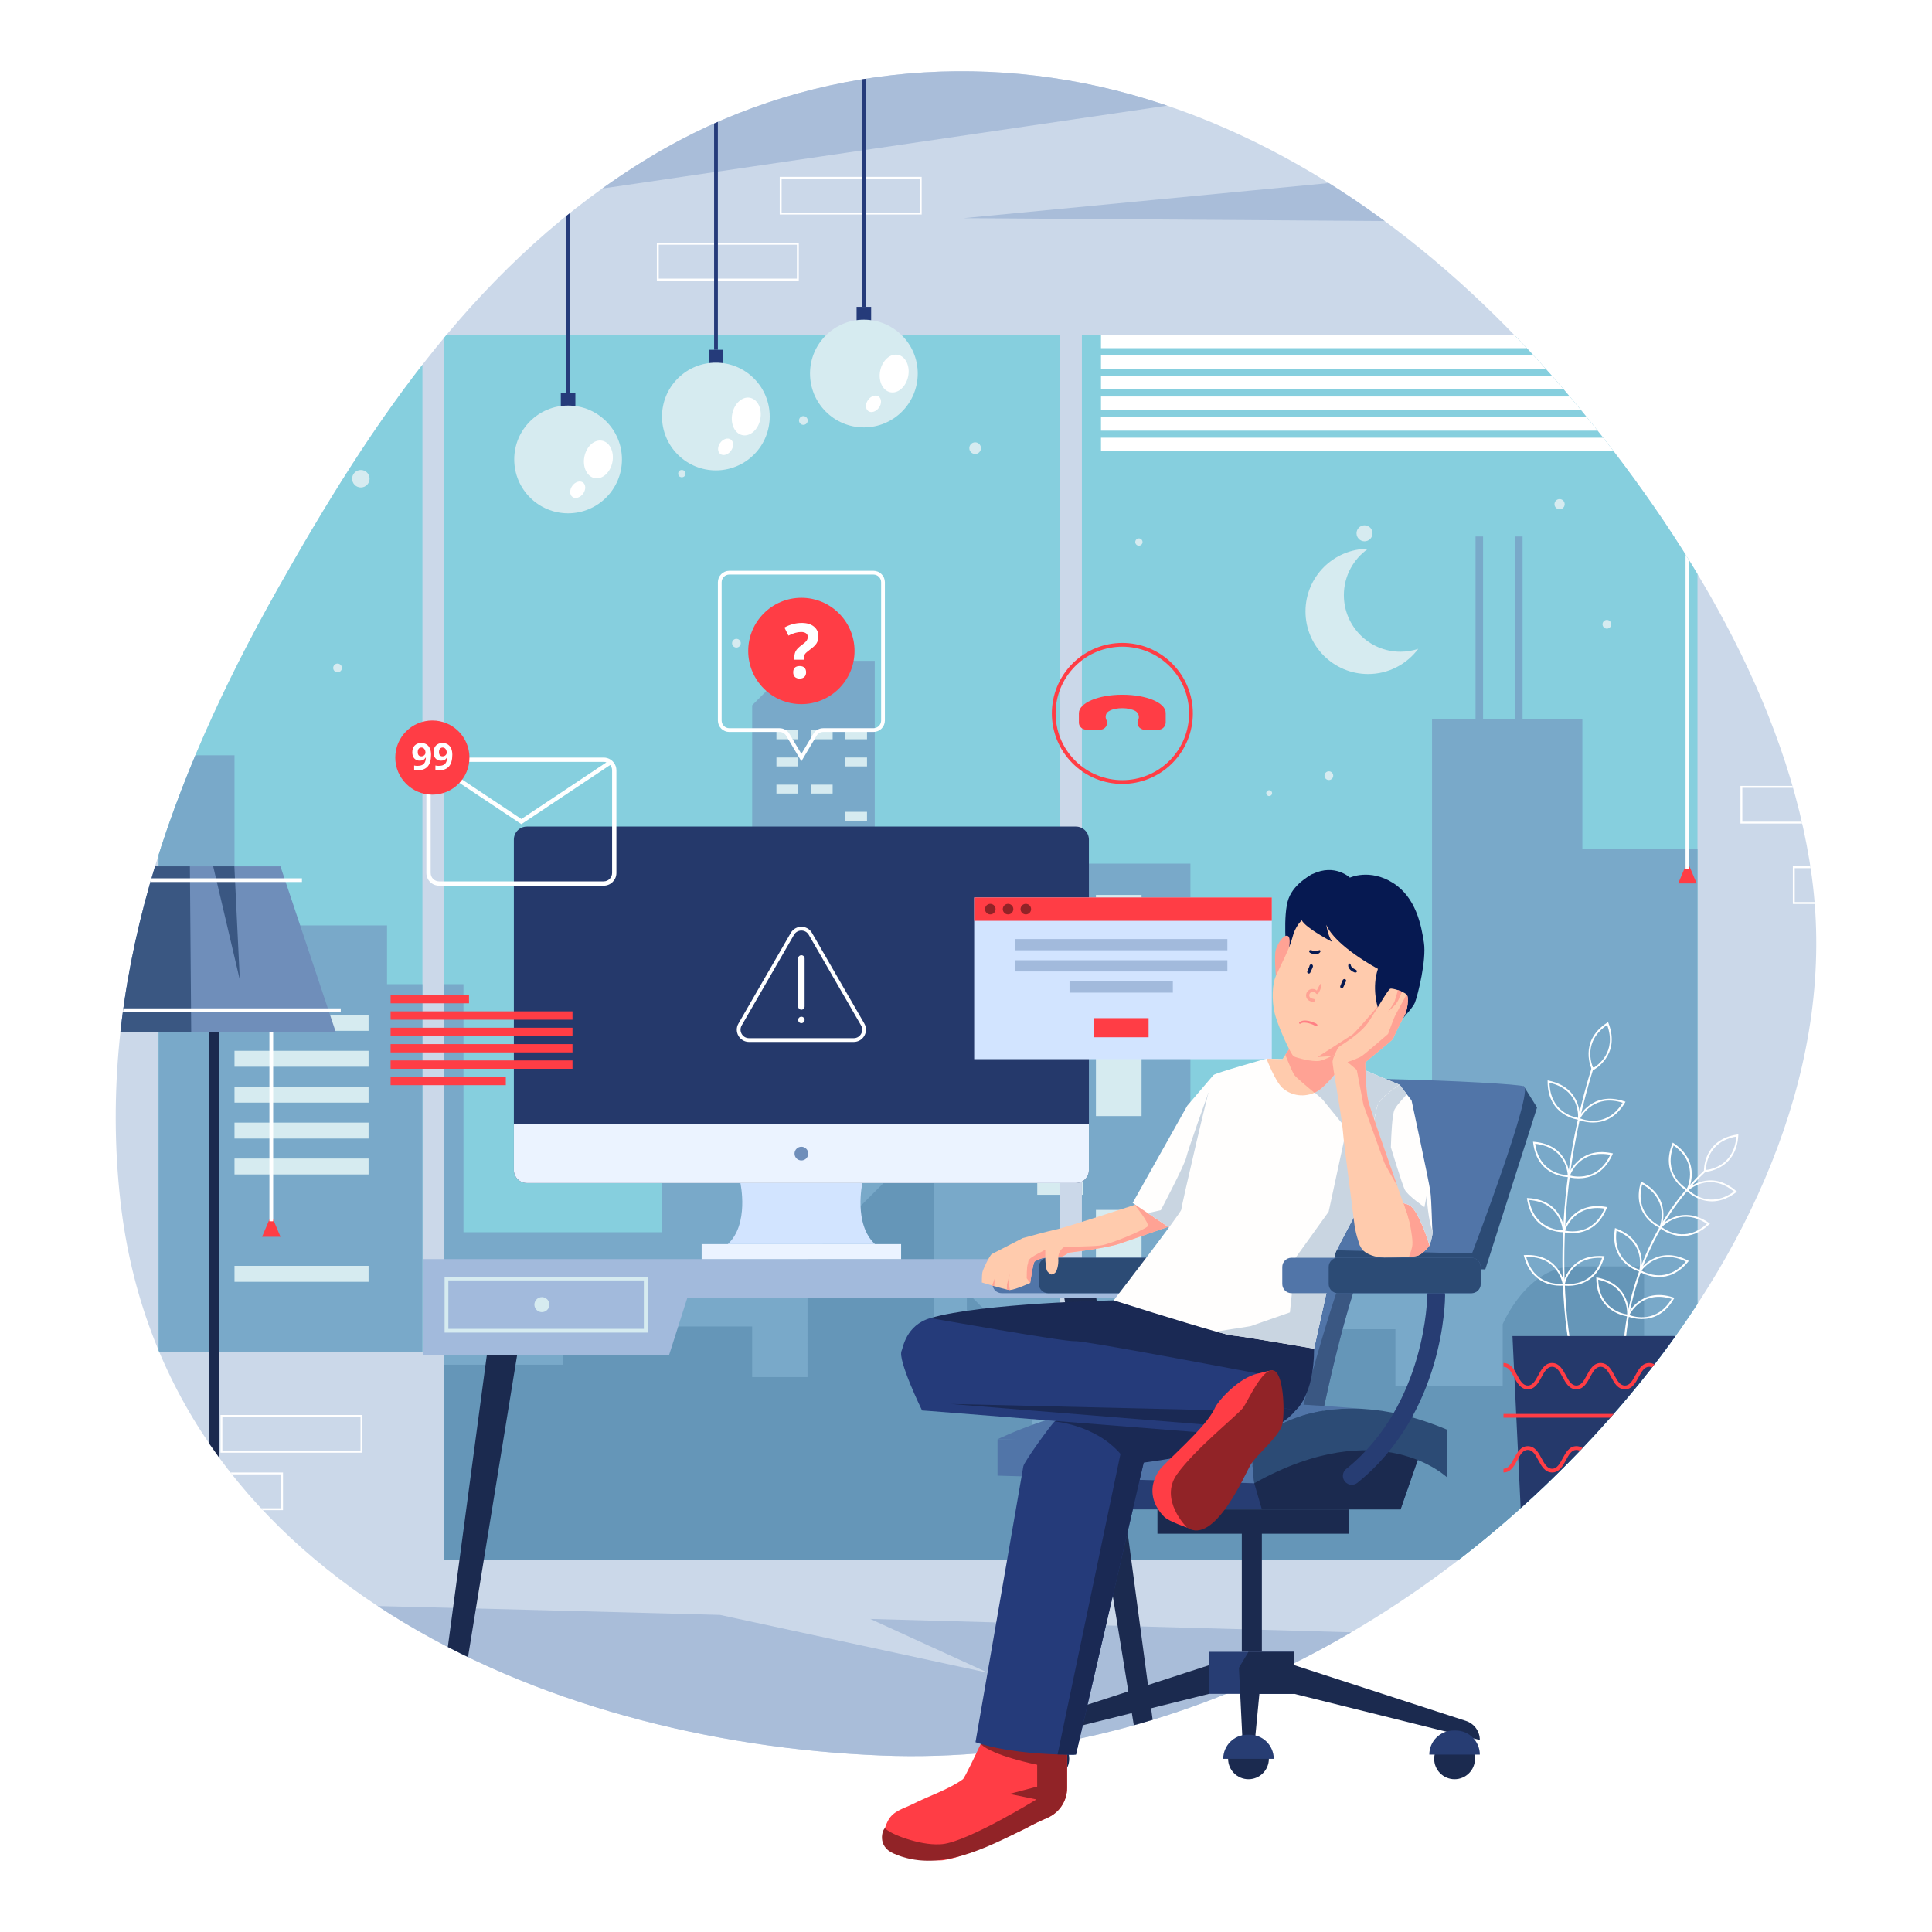 <svg xmlns="http://www.w3.org/2000/svg" xmlns:xlink="http://www.w3.org/1999/xlink" x="0px" y="0px" viewBox="0 0 500 500" style="enable-background:new 0 0 500 500;" xml:space="preserve"><g id="BACKGROUND">	<rect style="fill:#FFFFFF;" width="500" height="500"></rect></g><g id="OBJECTS">	<g>		<defs>			<path id="SVGID_1_" d="M228.133,454.326C140.842,450.911,42.2,408.051,31.179,310.994    c-6.437-56.692,13.154-109.611,40.462-158.168c24.905-44.284,52.401-85.532,96.739-112.277    c38.593-23.279,85.478-28.037,128.402-14.916c43.884,13.414,81.237,43.113,110.296,77.983    c28.781,34.535,55.733,78.045,61.83,123.322c6.442,47.844-15.13,94.827-44.739,131.207    C376.638,416.546,305.289,457.344,228.133,454.326z"></path>		</defs>		<use xlink:href="#SVGID_1_" style="overflow:visible;fill:#CBD8E9;"></use>		<clipPath id="SVGID_00000132047480127002918630000009940719860366485156_">			<use xlink:href="#SVGID_1_" style="overflow:visible;"></use>		</clipPath>		<g style="clip-path:url(#SVGID_00000132047480127002918630000009940719860366485156_);">			<path style="fill:#A9BDD9;" d="M225.231,418.981l30.513,13.948l-69.417-14.995c-69.352-1.862-131.548-3.438-132.872-3.14    l-27.124,45.666l322.293,8.657l26.551-45.96C375.176,423.157,296.822,420.941,225.231,418.981z"></path>			<g>				<polygon style="fill:#A9BDD9;" points="-9.332,73.034 386.045,15.019 -9.332,1.457     "></polygon>				<polygon style="fill:#A9BDD9;" points="249.37,56.458 449.332,37.246 467.412,57.965     "></polygon>			</g>		</g>		<g style="clip-path:url(#SVGID_00000132047480127002918630000009940719860366485156_);">							<rect x="170.236" y="63.094" style="fill:none;stroke:#FFFFFF;stroke-width:0.487;stroke-miterlimit:10;" width="36.246" height="9.263"></rect>							<rect x="202.036" y="46.016" style="fill:none;stroke:#FFFFFF;stroke-width:0.487;stroke-miterlimit:10;" width="36.246" height="9.263"></rect>		</g>		<g style="clip-path:url(#SVGID_00000132047480127002918630000009940719860366485156_);">							<rect x="450.67" y="203.632" style="fill:none;stroke:#FFFFFF;stroke-width:0.487;stroke-miterlimit:10;" width="36.246" height="9.263"></rect>							<rect x="464.232" y="224.438" style="fill:none;stroke:#FFFFFF;stroke-width:0.487;stroke-miterlimit:10;" width="36.246" height="9.263"></rect>		</g>		<g style="clip-path:url(#SVGID_00000132047480127002918630000009940719860366485156_);">							<rect x="57.307" y="366.449" style="fill:none;stroke:#FFFFFF;stroke-width:0.487;stroke-miterlimit:10;" width="36.246" height="9.263"></rect>							<rect x="36.75" y="381.318" style="fill:none;stroke:#FFFFFF;stroke-width:0.487;stroke-miterlimit:10;" width="36.246" height="9.263"></rect>		</g>		<g style="clip-path:url(#SVGID_00000132047480127002918630000009940719860366485156_);">			<rect x="279.993" y="86.596" style="fill:#86CFDE;" width="159.316" height="317.096"></rect>			<rect x="115.001" y="86.596" style="fill:#86CFDE;" width="159.316" height="317.096"></rect>			<rect x="41.05" y="86.596" style="fill:#86CFDE;" width="68.274" height="263.391"></rect>			<g>				<defs>					<path id="SVGID_00000125562902405916550170000013367273251587319943_" d="M279.993,86.596v317.096H439.31V86.596H279.993z       M115.001,403.692h159.316V86.596H115.001V403.692z M41.05,349.987h68.274V86.596H41.05V349.987z"></path>				</defs>				<clipPath id="SVGID_00000057866960319881532030000015291976858467762360_">					<use xlink:href="#SVGID_00000125562902405916550170000013367273251587319943_" style="overflow:visible;"></use>				</clipPath>				<g style="clip-path:url(#SVGID_00000057866960319881532030000015291976858467762360_);">					<polygon style="fill:#79A9C9;" points="409.513,219.671 409.513,186.185 370.61,186.185 370.61,299.758 308.08,299.758       308.08,223.501 259.145,223.501 259.145,279.644 226.383,279.644 226.383,171.023 206.159,171.023 194.659,182.523       194.659,229.07 171.346,229.07 171.346,318.9 119.946,318.9 119.946,254.71 100.166,254.71 100.166,239.491 60.689,239.491       60.689,195.467 19.685,195.448 19.685,411.707 226.383,411.707 451.066,411.707 451.066,219.671      "></polygon>					<g>						<g>							<rect x="381.873" y="138.835" style="fill:#79A9C9;" width="1.946" height="58.768"></rect>						</g>						<g>							<rect x="392.096" y="138.835" style="fill:#79A9C9;" width="1.946" height="58.768"></rect>						</g>					</g>					<g>						<rect x="60.689" y="262.65" style="fill:#D6EBF0;" width="34.696" height="4.129"></rect>						<rect x="60.689" y="271.943" style="fill:#D6EBF0;" width="34.696" height="4.129"></rect>						<rect x="60.689" y="281.237" style="fill:#D6EBF0;" width="34.696" height="4.129"></rect>						<rect x="60.689" y="290.53" style="fill:#D6EBF0;" width="34.696" height="4.129"></rect>						<rect x="60.689" y="299.824" style="fill:#D6EBF0;" width="34.696" height="4.129"></rect>						<rect x="60.689" y="327.603" style="fill:#D6EBF0;" width="34.696" height="4.129"></rect>						<rect x="60.689" y="356.628" style="fill:#D6EBF0;" width="34.696" height="4.129"></rect>					</g>					<g>						<rect x="268.438" y="231.619" style="fill:#D6EBF0;" width="11.808" height="16.472"></rect>						<rect x="283.626" y="231.619" style="fill:#D6EBF0;" width="11.808" height="16.472"></rect>						<rect x="268.438" y="272.368" style="fill:#D6EBF0;" width="11.808" height="16.472"></rect>						<rect x="283.626" y="272.368" style="fill:#D6EBF0;" width="11.808" height="16.472"></rect>						<rect x="268.438" y="292.742" style="fill:#D6EBF0;" width="11.808" height="16.472"></rect>						<rect x="283.626" y="313.117" style="fill:#D6EBF0;" width="11.808" height="16.472"></rect>					</g>					<g>						<rect x="200.942" y="189.005" style="fill:#D6EBF0;" width="5.651" height="2.31"></rect>						<rect x="209.837" y="189.005" style="fill:#D6EBF0;" width="5.651" height="2.31"></rect>						<rect x="218.732" y="189.005" style="fill:#D6EBF0;" width="5.651" height="2.31"></rect>						<rect x="200.942" y="196.037" style="fill:#D6EBF0;" width="5.651" height="2.31"></rect>						<rect x="218.732" y="196.037" style="fill:#D6EBF0;" width="5.651" height="2.31"></rect>						<rect x="200.942" y="203.069" style="fill:#D6EBF0;" width="5.651" height="2.31"></rect>						<rect x="209.837" y="203.069" style="fill:#D6EBF0;" width="5.651" height="2.31"></rect>						<rect x="218.732" y="210.101" style="fill:#D6EBF0;" width="5.651" height="2.31"></rect>						<rect x="200.942" y="224.165" style="fill:#D6EBF0;" width="5.651" height="2.31"></rect>						<rect x="218.732" y="224.165" style="fill:#D6EBF0;" width="5.651" height="2.31"></rect>						<rect x="218.732" y="231.197" style="fill:#D6EBF0;" width="5.651" height="2.31"></rect>						<rect x="200.942" y="238.23" style="fill:#D6EBF0;" width="5.651" height="2.31"></rect>						<rect x="209.837" y="238.23" style="fill:#D6EBF0;" width="5.651" height="2.31"></rect>						<rect x="218.732" y="238.23" style="fill:#D6EBF0;" width="5.651" height="2.31"></rect>						<rect x="200.942" y="245.262" style="fill:#D6EBF0;" width="5.651" height="2.31"></rect>						<rect x="218.732" y="245.262" style="fill:#D6EBF0;" width="5.651" height="2.31"></rect>						<rect x="200.942" y="252.294" style="fill:#D6EBF0;" width="5.651" height="2.31"></rect>						<rect x="209.837" y="252.294" style="fill:#D6EBF0;" width="5.651" height="2.31"></rect>					</g>				</g>				<path style="clip-path:url(#SVGID_00000057866960319881532030000015291976858467762360_);fill:#D6EBF0;" d="M362.441,168.666     c-8.089,0-14.646-6.557-14.646-14.646c0-4.965,2.477-9.345,6.255-11.994c-8.942,0.011-16.187,7.263-16.187,16.207     c0,8.952,7.257,16.208,16.208,16.208c5.317,0,10.022-2.572,12.978-6.527C365.598,168.396,364.052,168.666,362.441,168.666z"></path>				<g style="clip-path:url(#SVGID_00000057866960319881532030000015291976858467762360_);">					<path style="fill:#D6EBF0;" d="M58.255,144.025c0,0.716-0.581,1.297-1.297,1.297c-0.716,0-1.297-0.581-1.297-1.297      c0-0.716,0.581-1.297,1.297-1.297C57.674,142.728,58.255,143.308,58.255,144.025z"></path>					<path style="fill:#D6EBF0;" d="M88.49,172.865c0,0.624-0.506,1.13-1.13,1.13s-1.13-0.506-1.13-1.13      c0-0.624,0.506-1.13,1.13-1.13S88.49,172.241,88.49,172.865z"></path>					<path style="fill:#D6EBF0;" d="M95.648,123.892c0,1.248-1.012,2.26-2.26,2.26c-1.248,0-2.26-1.012-2.26-2.26      s1.012-2.26,2.26-2.26C94.636,121.631,95.648,122.643,95.648,123.892z"></path>					<path style="fill:#D6EBF0;" d="M209.041,108.823c0,0.624-0.506,1.13-1.13,1.13c-0.624,0-1.13-0.506-1.13-1.13      c0-0.624,0.506-1.13,1.13-1.13C208.535,107.693,209.041,108.199,209.041,108.823z"></path>					<path style="fill:#D6EBF0;" d="M253.871,115.98c0,0.832-0.675,1.507-1.507,1.507c-0.832,0-1.507-0.675-1.507-1.507      c0-0.832,0.675-1.507,1.507-1.507C253.197,114.474,253.871,115.148,253.871,115.98z"></path>					<path style="fill:#D6EBF0;" d="M140.478,230.127c0,0.832-0.675,1.507-1.507,1.507c-0.832,0-1.507-0.675-1.507-1.507      s0.675-1.507,1.507-1.507C139.803,228.62,140.478,229.295,140.478,230.127z"></path>					<path style="fill:#D6EBF0;" d="M295.687,140.279c0,0.52-0.422,0.942-0.942,0.942c-0.52,0-0.942-0.422-0.942-0.942      c0-0.52,0.422-0.942,0.942-0.942C295.266,139.337,295.687,139.759,295.687,140.279z"></path>					<path style="fill:#D6EBF0;" d="M355.209,138.019c0,1.144-0.928,2.072-2.072,2.072c-1.144,0-2.072-0.928-2.072-2.072      c0-1.144,0.928-2.072,2.072-2.072C354.282,135.947,355.209,136.874,355.209,138.019z"></path>					<path style="fill:#D6EBF0;" d="M355.586,234.836c0,0.52-0.422,0.942-0.942,0.942c-0.52,0-0.942-0.422-0.942-0.942      c0-0.52,0.422-0.942,0.942-0.942C355.164,233.894,355.586,234.316,355.586,234.836z"></path>					<path style="fill:#D6EBF0;" d="M329.216,205.264c0,0.416-0.337,0.753-0.753,0.753s-0.754-0.337-0.754-0.753      c0-0.416,0.337-0.753,0.754-0.753S329.216,204.847,329.216,205.264z"></path>					<circle style="fill:#D6EBF0;" cx="343.908" cy="200.743" r="1.13"></circle>					<circle style="fill:#D6EBF0;" cx="415.862" cy="161.564" r="1.13"></circle>					<path style="fill:#D6EBF0;" d="M404.937,130.484c0,0.728-0.59,1.318-1.319,1.318c-0.728,0-1.319-0.59-1.319-1.318      c0-0.728,0.59-1.319,1.319-1.319C404.346,129.166,404.937,129.756,404.937,130.484z"></path>					<circle style="fill:#D6EBF0;" cx="176.455" cy="122.573" r="0.942"></circle>					<path style="fill:#D6EBF0;" d="M191.712,166.461c0,0.624-0.506,1.13-1.13,1.13c-0.624,0-1.13-0.506-1.13-1.13      c0-0.624,0.506-1.13,1.13-1.13C191.206,165.331,191.712,165.837,191.712,166.461z"></path>					<path style="fill:#D6EBF0;" d="M146.38,286.761c0,0.693-0.562,1.256-1.256,1.256c-0.693,0-1.256-0.562-1.256-1.256      c0-0.694,0.562-1.256,1.256-1.256C145.818,285.505,146.38,286.068,146.38,286.761z"></path>				</g>				<path style="clip-path:url(#SVGID_00000057866960319881532030000015291976858467762360_);fill:#6596B8;" d="M115.001,353.193     h30.734v-9.896h48.924v13.096h14.324V325.84l21.001-21.001h11.656v39.157h8.574v-9.615l16.879,16.878v25.202h39.579v-23.889     h28.012v-8.577h26.452v14.697h27.764v-16.01c0,0,6.243-14.934,18.487-14.934c12.243,0,18.107,0,18.107,0v17.978h13.47v57.966     H115.001V353.193z"></path>			</g>		</g>		<g style="clip-path:url(#SVGID_00000132047480127002918630000009940719860366485156_);">			<g>				<rect x="284.932" y="86.596" style="fill:#FFFFFF;" width="151.775" height="3.516"></rect>				<rect x="284.932" y="91.933" style="fill:#FFFFFF;" width="151.775" height="3.516"></rect>				<rect x="284.932" y="97.27" style="fill:#FFFFFF;" width="151.775" height="3.516"></rect>				<rect x="284.932" y="102.607" style="fill:#FFFFFF;" width="151.775" height="3.516"></rect>				<rect x="284.932" y="107.944" style="fill:#FFFFFF;" width="151.775" height="3.516"></rect>				<rect x="284.932" y="113.281" style="fill:#FFFFFF;" width="151.775" height="3.516"></rect>			</g>			<g>				<polygon style="fill:#FF3D45;" points="436.707,222.969 434.321,228.62 436.707,228.62 439.093,228.62     "></polygon>				<rect x="436.22" y="86.596" style="fill:#FFFFFF;" width="0.973" height="138.349"></rect>			</g>		</g>		<g style="clip-path:url(#SVGID_00000132047480127002918630000009940719860366485156_);">			<polygon style="fill:#FF3D45;" points="70.211,314.433 67.825,320.084 70.211,320.084 72.597,320.084    "></polygon>			<polygon style="fill:#6F8EBA;" points="72.582,224.218 55.456,224.218 38.33,224.218 24.015,267.091 55.456,267.091     86.897,267.091    "></polygon>			<path style="fill:#3A5782;" d="M38.33,224.218l-14.315,42.874h25.47l-0.338-42.874H38.33z M60.656,224.218h-5.483l6.89,29.342    L60.656,224.218z"></path>			<rect x="69.724" y="267.091" style="fill:#FFFFFF;" width="0.973" height="48.974"></rect>			<g>				<rect x="23.01" y="260.954" style="fill:#FFFFFF;" width="65.173" height="0.973"></rect>			</g>			<g>				<rect x="32.93" y="227.3" style="fill:#FFFFFF;" width="45.214" height="0.973"></rect>			</g>			<path style="fill:#6A44A3;" d="M36.949,409.619v2.59c0,0.754,8.286,1.365,18.507,1.365c10.221,0,18.507-0.611,18.507-1.365v-2.59    H36.949z"></path>			<path style="fill:#9661CB;" d="M73.963,409.619c0,0.435-8.286,0.787-18.507,0.787c-10.221,0-18.507-0.352-18.507-0.787    s8.286-0.787,18.507-0.787C65.677,408.832,73.963,409.184,73.963,409.619z"></path>			<path style="fill:#6A44A3;" d="M54.137,409.799l-10.319,0.431c3.18,0.109,7.226,0.175,11.638,0.175    c0.126,0,0.249-0.001,0.374-0.001l0.944-0.606H54.137z"></path>			<rect x="54.137" y="267.091" style="fill:#1B2A4F;" width="2.637" height="142.707"></rect>		</g>		<g style="clip-path:url(#SVGID_00000132047480127002918630000009940719860366485156_);">			<g>				<rect x="146.535" y="13.281" style="fill:#253B7A;" width="0.973" height="88.353"></rect>				<rect x="145.138" y="101.634" style="fill:#253B7A;" width="3.767" height="3.767"></rect>				<circle style="fill:#D6EBF0;" cx="147.022" cy="118.9" r="13.939"></circle>				<path style="fill:#FFFFFF;" d="M158.481,119.633c-0.541,2.672-2.6,4.51-4.599,4.105c-1.999-0.405-3.18-2.899-2.638-5.572     c0.542-2.672,2.601-4.51,4.599-4.105C157.841,114.467,159.022,116.961,158.481,119.633z"></path>				<path style="fill:#FFFFFF;" d="M150.914,127.75c-0.746,1.036-1.979,1.424-2.754,0.867c-0.775-0.558-0.799-1.85-0.053-2.886     c0.746-1.036,1.979-1.424,2.754-0.867C151.636,125.422,151.66,126.714,150.914,127.75z"></path>			</g>			<g>				<rect x="184.809" y="13.281" style="fill:#253B7A;" width="0.973" height="77.24"></rect>				<rect x="183.413" y="90.52" style="fill:#253B7A;" width="3.767" height="3.767"></rect>									<ellipse transform="matrix(0.707 -0.707 0.707 0.707 -21.945 162.594)" style="fill:#D6EBF0;" cx="185.296" cy="107.787" rx="13.939" ry="13.939"></ellipse>				<path style="fill:#FFFFFF;" d="M196.755,108.52c-0.541,2.672-2.6,4.51-4.599,4.105c-1.998-0.405-3.18-2.899-2.638-5.572     c0.541-2.672,2.6-4.51,4.599-4.105C196.116,103.353,197.297,105.848,196.755,108.52z"></path>				<path style="fill:#FFFFFF;" d="M189.188,116.637c-0.746,1.036-1.979,1.424-2.754,0.867c-0.775-0.558-0.799-1.85-0.053-2.886     c0.746-1.036,1.979-1.424,2.754-0.867S189.934,115.601,189.188,116.637z"></path>			</g>			<g>				<rect x="223.084" y="13.281" style="fill:#253B7A;" width="0.973" height="66.127"></rect>				<rect x="221.687" y="79.407" style="fill:#253B7A;" width="3.767" height="3.767"></rect>				<circle style="fill:#D6EBF0;" cx="223.57" cy="96.673" r="13.939"></circle>				<path style="fill:#FFFFFF;" d="M235.029,97.407c-0.541,2.672-2.6,4.51-4.599,4.105c-1.998-0.405-3.18-2.9-2.638-5.572     c0.542-2.672,2.601-4.51,4.599-4.105C234.39,92.24,235.571,94.734,235.029,97.407z"></path>				<path style="fill:#FFFFFF;" d="M227.463,105.524c-0.746,1.036-1.978,1.424-2.753,0.866c-0.775-0.558-0.799-1.85-0.053-2.886     c0.746-1.036,1.979-1.424,2.753-0.866C228.185,103.195,228.208,104.487,227.463,105.524z"></path>			</g>		</g>		<g style="clip-path:url(#SVGID_00000132047480127002918630000009940719860366485156_);">			<polygon style="fill:#1B2A4F;" points="283.331,333.039 299.665,455.292 294.863,455.292 274.977,333.039    "></polygon>			<polygon style="fill:#1B2A4F;" points="128.35,333.039 112.016,455.292 116.818,455.292 136.704,333.039    "></polygon>			<polygon style="fill:#A2BADC;" points="306.193,325.854 109.457,325.854 109.457,335.913 109.457,350.714 173.148,350.714     177.867,335.913 306.193,335.913    "></polygon>			<g>									<rect x="115.548" y="330.884" style="fill:none;stroke:#D6EBF0;stroke-width:0.973;stroke-miterlimit:10;" width="51.565" height="13.508"></rect>				<path style="fill:#D6EBF0;" d="M142.181,337.638c0,1.072-0.869,1.94-1.94,1.94c-1.071,0-1.94-0.868-1.94-1.94     c0-1.071,0.869-1.94,1.94-1.94C141.312,335.698,142.181,336.566,142.181,337.638z"></path>			</g>		</g>		<g style="clip-path:url(#SVGID_00000132047480127002918630000009940719860366485156_);">			<rect x="181.587" y="321.974" style="fill:#EBF3FF;" width="51.62" height="3.88"></rect>			<path style="fill:#D2E4FF;" d="M223.182,306.167h-15.784h-15.784c0,0,2.345,10.634-3.26,15.807h19.044h19.044    C220.837,316.801,223.182,306.167,223.182,306.167z"></path>			<path style="fill:#25396B;" d="M281.808,217.286v85.498c0,1.871-1.515,3.386-3.374,3.386H136.361    c-1.86,0-3.374-1.515-3.374-3.386v-85.498c0-1.86,1.515-3.374,3.374-3.374h142.073    C280.293,213.911,281.808,215.426,281.808,217.286z"></path>			<path style="fill:#EBF3FF;" d="M281.808,290.934v11.85c0,1.871-1.515,3.386-3.374,3.386H136.361c-1.86,0-3.374-1.515-3.374-3.386    v-11.85H281.808z"></path>			<path style="fill:#6F8EBA;" d="M209.172,298.552c0,0.98-0.794,1.774-1.774,1.774c-0.98,0-1.774-0.794-1.774-1.774    c0-0.98,0.794-1.775,1.774-1.775C208.377,296.777,209.172,297.572,209.172,298.552z"></path>		</g>		<g style="clip-path:url(#SVGID_00000132047480127002918630000009940719860366485156_);">			<g>				<rect x="252.117" y="232.266" style="fill:#D2E4FF;" width="77.024" height="41.838"></rect>				<rect x="252.117" y="232.266" style="fill:#FF3D45;" width="77.024" height="6.036"></rect>				<rect x="262.679" y="243.022" style="fill:#A2BADC;" width="54.966" height="2.918"></rect>				<rect x="262.679" y="248.5" style="fill:#A2BADC;" width="54.966" height="2.918"></rect>				<rect x="276.791" y="253.978" style="fill:#A2BADC;" width="26.742" height="2.918"></rect>				<rect x="283.071" y="263.489" style="fill:#FF3D45;" width="14.181" height="4.954"></rect>				<path style="fill:#912327;" d="M257.65,235.283c0,0.754-0.611,1.365-1.365,1.365c-0.754,0-1.365-0.611-1.365-1.365     c0-0.754,0.611-1.365,1.365-1.365C257.039,233.918,257.65,234.53,257.65,235.283z"></path>				<path style="fill:#912327;" d="M262.248,235.283c0,0.754-0.611,1.365-1.365,1.365c-0.754,0-1.365-0.611-1.365-1.365     c0-0.754,0.611-1.365,1.365-1.365C261.637,233.918,262.248,234.53,262.248,235.283z"></path>				<path style="fill:#912327;" d="M266.846,235.283c0,0.754-0.611,1.365-1.365,1.365c-0.754,0-1.365-0.611-1.365-1.365     c0-0.754,0.611-1.365,1.365-1.365C266.235,233.918,266.846,234.53,266.846,235.283z"></path>			</g>			<g>				<path style="fill:none;stroke:#FFFFFF;stroke-width:0.973;stroke-miterlimit:10;" d="M205.072,241.683l-13.542,23.456     c-1.034,1.79,0.258,4.028,2.326,4.028h27.085c2.067,0,3.359-2.238,2.326-4.028l-13.542-23.456     C208.689,239.892,206.105,239.892,205.072,241.683z"></path>				<g>					<path style="fill:#FFFFFF;" d="M207.397,261.305c-0.461,0-0.835-0.374-0.835-0.835v-12.43c0-0.461,0.374-0.835,0.835-0.835      c0.461,0,0.835,0.374,0.835,0.835v12.43C208.233,260.931,207.859,261.305,207.397,261.305z"></path>					<path style="fill:#FFFFFF;" d="M207.397,264.79c-0.461,0-0.835-0.374-0.835-0.835c0-0.461,0.374-0.835,0.835-0.835      c0.461,0,0.835,0.374,0.835,0.835C208.233,264.416,207.859,264.79,207.397,264.79z"></path>				</g>			</g>			<g>				<g>					<rect x="101.087" y="261.735" style="fill:#FF3D45;" width="47.074" height="2.155"></rect>					<rect x="101.087" y="257.498" style="fill:#FF3D45;" width="20.293" height="2.155"></rect>					<rect x="101.087" y="265.971" style="fill:#FF3D45;" width="47.074" height="2.155"></rect>					<rect x="101.087" y="270.207" style="fill:#FF3D45;" width="47.074" height="2.155"></rect>					<rect x="101.087" y="274.444" style="fill:#FF3D45;" width="47.074" height="2.155"></rect>					<rect x="101.087" y="278.68" style="fill:#FF3D45;" width="29.818" height="2.156"></rect>				</g>			</g>			<g>				<path style="fill:#FFFFFF;" d="M158.846,197.351c-0.234-0.301-0.512-0.568-0.835-0.768c-0.512-0.334-1.125-0.523-1.771-0.523     h-42.609c-0.657,0-1.27,0.189-1.782,0.523c-0.323,0.212-0.613,0.479-0.835,0.78c-0.423,0.546-0.668,1.236-0.668,1.982v26.584     c0,1.815,1.47,3.285,3.285,3.285h42.609c1.804,0,3.285-1.47,3.285-3.285v-26.584     C159.525,198.587,159.269,197.908,158.846,197.351z M113.631,197.173h42.609c0.245,0,0.479,0.045,0.702,0.122l-22.006,14.667     l-22.018-14.667C113.141,197.217,113.374,197.173,113.631,197.173z M158.412,225.928c0,1.192-0.98,2.172-2.172,2.172h-42.609     c-1.203,0-2.172-0.98-2.172-2.172v-26.584c0-0.523,0.189-1.002,0.49-1.37l22.987,15.324l22.986-15.324     c0.301,0.368,0.49,0.846,0.49,1.37V225.928z"></path>				<g>					<path style="fill:#FF3D45;" d="M121.491,196.059c0,5.3-4.297,9.597-9.597,9.597s-9.597-4.297-9.597-9.597      c0-5.3,4.297-9.597,9.597-9.597S121.491,190.759,121.491,196.059z"></path>					<g>						<path style="fill:#FFFFFF;" d="M111.56,195.305c0,1.355-0.286,2.367-0.856,3.034c-0.571,0.668-1.435,1.002-2.592,1.002       c-0.408,0-0.717-0.022-0.927-0.066v-1.167c0.264,0.066,0.539,0.099,0.828,0.099c0.486,0,0.886-0.071,1.2-0.214       c0.314-0.142,0.554-0.367,0.719-0.673c0.166-0.306,0.262-0.727,0.287-1.263h-0.056c-0.182,0.295-0.392,0.502-0.631,0.621       c-0.239,0.119-0.536,0.179-0.894,0.179c-0.599,0-1.071-0.192-1.416-0.576c-0.345-0.384-0.518-0.918-0.518-1.602       c0-0.737,0.21-1.319,0.628-1.747c0.419-0.428,0.988-0.642,1.71-0.642c0.508,0,0.953,0.119,1.334,0.357       c0.381,0.239,0.673,0.584,0.877,1.037C111.458,194.137,111.56,194.678,111.56,195.305z M109.071,193.456       c-0.301,0-0.536,0.103-0.706,0.31c-0.169,0.207-0.254,0.505-0.254,0.894c0,0.333,0.077,0.596,0.23,0.79       c0.154,0.194,0.387,0.292,0.701,0.292c0.295,0,0.547-0.096,0.757-0.289c0.21-0.193,0.316-0.415,0.316-0.666       c0-0.373-0.098-0.688-0.294-0.946C109.625,193.585,109.375,193.456,109.071,193.456z"></path>						<path style="fill:#FFFFFF;" d="M117.059,195.305c0,1.355-0.286,2.367-0.856,3.034c-0.571,0.668-1.435,1.002-2.592,1.002       c-0.408,0-0.717-0.022-0.927-0.066v-1.167c0.264,0.066,0.539,0.099,0.828,0.099c0.486,0,0.886-0.071,1.2-0.214       c0.314-0.142,0.554-0.367,0.719-0.673c0.166-0.306,0.262-0.727,0.287-1.263h-0.056c-0.182,0.295-0.392,0.502-0.631,0.621       c-0.238,0.119-0.536,0.179-0.894,0.179c-0.599,0-1.071-0.192-1.416-0.576c-0.345-0.384-0.518-0.918-0.518-1.602       c0-0.737,0.21-1.319,0.628-1.747c0.419-0.428,0.988-0.642,1.71-0.642c0.508,0,0.953,0.119,1.334,0.357       c0.381,0.239,0.673,0.584,0.877,1.037C116.957,194.137,117.059,194.678,117.059,195.305z M114.571,193.456       c-0.301,0-0.536,0.103-0.706,0.31c-0.169,0.207-0.254,0.505-0.254,0.894c0,0.333,0.077,0.596,0.23,0.79       c0.154,0.194,0.387,0.292,0.701,0.292c0.295,0,0.547-0.096,0.757-0.289c0.21-0.193,0.316-0.415,0.316-0.666       c0-0.373-0.098-0.688-0.294-0.946C115.125,193.585,114.875,193.456,114.571,193.456z"></path>					</g>				</g>			</g>			<g>				<path style="fill:none;stroke:#FFFFFF;stroke-width:0.973;stroke-miterlimit:10;" d="M226.043,148.207h-37.291     c-1.369,0-2.479,1.11-2.479,2.479v35.781c0,1.369,1.11,2.479,2.479,2.479h13.002c0.874,0,1.683,0.46,2.13,1.211l3.513,5.902     l3.513-5.902c0.447-0.751,1.256-1.211,2.13-1.211h13.002c1.369,0,2.479-1.11,2.479-2.479v-35.781     C228.522,149.316,227.412,148.207,226.043,148.207z"></path>				<path style="fill:#FF3D45;" d="M221.157,168.468c0,7.599-6.16,13.76-13.759,13.76c-7.599,0-13.759-6.16-13.759-13.76     c0-7.599,6.16-13.759,13.759-13.759C214.997,154.709,221.157,160.87,221.157,168.468z"></path>				<g>					<path style="fill:#FFFFFF;" d="M205.585,170.731v-0.706c0-0.61,0.13-1.141,0.391-1.593c0.261-0.451,0.738-0.931,1.431-1.44      c0.668-0.477,1.108-0.865,1.321-1.164c0.213-0.298,0.319-0.633,0.319-1.001c0-0.413-0.153-0.728-0.458-0.944      c-0.305-0.216-0.731-0.325-1.278-0.325c-0.954,0-2.041,0.312-3.262,0.935l-1.04-2.089c1.418-0.795,2.922-1.192,4.512-1.192      c1.31,0,2.351,0.315,3.124,0.944c0.773,0.63,1.158,1.469,1.158,2.518c0,0.7-0.159,1.304-0.477,1.812      c-0.318,0.509-0.922,1.081-1.812,1.717c-0.611,0.452-0.997,0.795-1.159,1.03c-0.162,0.236-0.243,0.544-0.243,0.925v0.573      H205.585z M205.28,173.993c0-0.534,0.143-0.938,0.429-1.212c0.286-0.273,0.703-0.41,1.25-0.41c0.527,0,0.936,0.14,1.225,0.42      c0.289,0.28,0.434,0.68,0.434,1.202c0,0.502-0.146,0.898-0.439,1.188c-0.293,0.289-0.7,0.434-1.221,0.434      c-0.535,0-0.948-0.142-1.24-0.424C205.426,174.907,205.28,174.508,205.28,173.993z"></path>				</g>			</g>			<g>				<g>					<path style="fill:none;stroke:#FF3D45;stroke-width:0.973;stroke-miterlimit:10;" d="M277.905,172.074      c6.935-6.935,18.179-6.935,25.114,0c6.935,6.935,6.935,18.179,0,25.114c-6.935,6.935-18.179,6.935-25.114,0      C270.97,190.253,270.97,179.009,277.905,172.074z"></path>					<path style="fill:#FF3D45;" d="M286.992,184.048c1.728-1.064,5.251-0.997,6.913,0c0.731,0.465,1.063,1.462,0.664,2.26l0,0      c-0.598,1.13,0.266,2.526,1.595,2.526l3.722,0c0.931,0,1.728-0.798,1.795-1.795l0-2.526c0-2.659-4.985-4.719-11.233-4.719      c-6.248,0-11.166,2.127-11.233,4.719l0,2.526c0,0.931,0.797,1.728,1.795,1.795l3.722,0c1.329,0,2.194-1.396,1.595-2.526l0,0      C285.928,185.51,286.194,184.447,286.992,184.048z"></path>				</g>			</g>		</g>		<g style="clip-path:url(#SVGID_00000132047480127002918630000009940719860366485156_);">			<g>				<g>					<g>						<path style="fill:#FFFFFF;" d="M405.906,347.128c-0.063-0.316-6.104-32.184,6.077-71.01l0.464,0.146       c-12.141,38.702-6.125,70.454-6.064,70.771L405.906,347.128z"></path>					</g>					<g>						<path style="fill:#FFFFFF;" d="M412.109,277.067l-0.111-0.216c-0.037-0.072-3.611-7.282,3.918-12.174l0.251-0.163l0.108,0.279       c3.241,8.373-3.877,12.126-3.95,12.163L412.109,277.067z M415.927,265.253c-6.194,4.21-4.14,9.921-3.603,11.148       C413.479,275.72,418.486,272.292,415.927,265.253z"></path>					</g>					<g>						<path style="fill:#FFFFFF;" d="M412.274,290.513c-2.139,0-3.715-0.703-3.749-0.719l-0.221-0.102l0.102-0.22       c0.034-0.074,3.49-7.342,11.992-4.445l0.283,0.096l-0.153,0.259C418.057,289.547,414.779,290.513,412.274,290.513z        M408.961,289.45c1.249,0.488,7.039,2.305,10.99-4.058C412.816,283.125,409.594,288.268,408.961,289.45z"></path>					</g>					<g>						<path style="fill:#FFFFFF;" d="M408.843,289.84l-0.241-0.025c-0.081-0.008-8.074-0.934-8.081-9.913v-0.299l0.293,0.061       c8.788,1.839,8.063,9.854,8.056,9.934L408.843,289.84z M401.011,280.205c0.161,7.488,6.068,8.875,7.39,9.091       C408.459,287.958,408.308,281.891,401.011,280.205z"></path>					</g>					<g>						<path style="fill:#FFFFFF;" d="M408.508,304.954c-1.502,0-2.554-0.324-2.582-0.333l-0.232-0.074l0.074-0.232       c0.025-0.078,2.579-7.704,11.365-5.867l0.293,0.062l-0.121,0.275C415.02,303.991,411.097,304.954,408.508,304.954z        M406.317,304.226c1.296,0.334,7.266,1.434,10.417-5.36C409.386,297.484,406.801,302.978,406.317,304.226z"></path>					</g>					<g>						<path style="fill:#FFFFFF;" d="M405.99,304.633c-0.381,0-8.135-0.123-9.208-8.859l-0.037-0.297l0.299,0.026       c8.946,0.759,9.197,8.802,9.199,8.883l0.005,0.243l-0.243,0.005C406.002,304.633,405.998,304.633,405.99,304.633z        M397.304,296.015c1.067,7.413,7.099,8.073,8.438,8.127C405.637,302.807,404.753,296.804,397.304,296.015z"></path>					</g>					<g>						<path style="fill:#FFFFFF;" d="M406.885,319.138c-1.316,0-2.22-0.246-2.247-0.254l-0.234-0.067l0.067-0.234       c0.022-0.079,2.329-7.795,11.164-6.236l0.296,0.051l-0.111,0.278C413.611,318.195,409.461,319.138,406.885,319.138z        M405.021,318.477c1.31,0.29,7.307,1.189,10.232-5.7C407.95,311.654,405.474,317.237,405.021,318.477z"></path>					</g>					<g>						<path style="fill:#FFFFFF;" d="M404.582,318.896c-1.066,0-8.086-0.319-9.374-8.553l-0.047-0.296l0.299,0.015       c8.967,0.465,9.482,8.495,9.487,8.576l0.012,0.242l-0.243,0.013C404.712,318.894,404.665,318.896,404.582,318.896z        M395.74,310.566c1.298,7.28,7.379,7.813,8.7,7.842C404.29,317.071,403.203,311.108,395.74,310.566z"></path>					</g>					<g>						<path style="fill:#FFFFFF;" d="M405.865,332.762c-0.73,0-1.193-0.077-1.212-0.081l-0.24-0.043l0.043-0.24       c0.014-0.08,1.543-7.988,10.489-7.316l0.298,0.022l-0.083,0.288C413.262,331.966,408.202,332.762,405.865,332.762z        M404.988,332.238c1.329,0.157,7.39,0.463,9.618-6.69C407.129,325.146,405.304,330.935,404.988,332.238z"></path>					</g>					<g>						<path style="fill:#FFFFFF;" d="M403.787,332.734c-2.194,0-7.574-0.728-9.367-7.616l-0.075-0.29l0.299-0.014       c8.96-0.444,10.279,7.511,10.292,7.592l0.037,0.24l-0.24,0.037C404.716,332.685,404.36,332.734,403.787,332.734z        M394.97,325.289c2.037,7.205,8.106,7.064,9.437,6.941c-0.275-1.287-1.895-6.946-9.059-6.946       C395.224,325.283,395.098,325.285,394.97,325.289z"></path>					</g>				</g>				<g>					<g>						<path style="fill:#FFFFFF;" d="M420.764,347.089l-0.487-0.015c0.008-0.256,0.994-25.852,21.131-44.518l0.331,0.357       C421.751,321.442,420.772,346.834,420.764,347.089z"></path>					</g>					<g>						<path style="fill:#FFFFFF;" d="M440.994,303.316l-0.011-0.242c-0.004-0.081-0.273-8.124,8.606-9.46l0.297-0.045l-0.017,0.299       c-0.516,8.964-8.55,9.434-8.63,9.437L440.994,303.316z M449.362,294.143c-7.288,1.256-7.855,7.335-7.891,8.655       C442.809,302.655,448.776,301.603,449.362,294.143z"></path>					</g>					<g>						<path style="fill:#FFFFFF;" d="M443.052,310.908c-3.918,0-6.521-2.707-6.559-2.748l-0.166-0.178l0.178-0.166       c0.058-0.056,5.995-5.486,12.783,0.394l0.226,0.196l-0.239,0.181C446.999,310.316,444.882,310.908,443.052,310.908z        M437.027,308.005c0.973,0.919,5.653,4.783,11.71,0.375C442.975,303.594,438.058,307.15,437.027,308.005z"></path>					</g>					<g>						<path style="fill:#FFFFFF;" d="M436.772,308.323l-0.215-0.114c-0.071-0.038-7.13-3.902-3.758-12.224l0.112-0.278l0.249,0.167       c7.451,5.009,3.763,12.162,3.725,12.233L436.772,308.323z M433.138,296.449c-2.668,6.999,2.285,10.505,3.428,11.203       C437.123,306.434,439.266,300.756,433.138,296.449z"></path>					</g>					<g>						<path style="fill:#FFFFFF;" d="M435.477,319.884c-3.434,0-5.878-2.059-5.916-2.092l-0.184-0.16l0.159-0.183       c0.052-0.063,5.393-6.086,12.753-0.949l0.246,0.171l-0.219,0.205C439.886,319.164,437.508,319.884,435.477,319.884z        M430.076,317.582c1.064,0.813,6.123,4.165,11.684-0.855C435.53,312.571,431.011,316.622,430.076,317.582z"></path>					</g>					<g>						<path style="fill:#FFFFFF;" d="M429.855,317.924l-0.226-0.091c-0.075-0.029-7.5-3.134-5.017-11.764l0.083-0.288l0.265,0.141       c7.935,4.202,5.016,11.702,4.986,11.777L429.855,317.924z M424.998,306.497c-1.921,7.239,3.372,10.208,4.582,10.782       C430.007,316.009,431.543,310.138,424.998,306.497z"></path>					</g>					<g>						<path style="fill:#FFFFFF;" d="M429.345,330.496c-2.855,0-4.973-1.362-5.011-1.387l-0.203-0.134l0.134-0.203       c0.045-0.068,4.566-6.725,12.526-2.579l0.266,0.139l-0.19,0.231C434.345,329.636,431.612,330.496,429.345,330.496z        M424.817,328.835c1.159,0.669,6.609,3.342,11.478-2.349C429.586,323.169,425.62,327.763,424.817,328.835z"></path>					</g>					<g>						<path style="fill:#FFFFFF;" d="M424.641,329.203l-0.235-0.061c-0.079-0.021-7.841-2.144-6.488-11.022l0.045-0.296l0.281,0.104       c8.409,3.148,6.479,10.96,6.459,11.039L424.641,329.203z M418.356,318.495c-0.974,7.426,4.657,9.69,5.931,10.104       C424.546,327.285,425.315,321.265,418.356,318.495z"></path>					</g>					<g>						<path style="fill:#FFFFFF;" d="M424.888,341.36c-2.083,0-3.614-0.663-3.649-0.678l-0.221-0.1l0.099-0.221       c0.034-0.075,3.407-7.381,11.942-4.578l0.284,0.093l-0.149,0.259C430.734,340.391,427.408,341.36,424.888,341.36z        M421.673,340.332c1.253,0.473,7.063,2.225,10.944-4.179C425.453,333.965,422.293,339.146,421.673,340.332z"></path>					</g>					<g>						<path style="fill:#FFFFFF;" d="M421.559,340.724l-0.242-0.022c-0.081-0.008-8.085-0.844-8.19-9.822l-0.004-0.299l0.295,0.058       c8.808,1.741,8.172,9.763,8.164,9.844L421.559,340.724z M413.62,331.177c0.243,7.485,6.167,8.806,7.491,9.008       C421.154,338.847,420.936,332.783,413.62,331.177z"></path>					</g>				</g>			</g>			<g>				<polygon style="fill:#25396B;" points="413.4,345.775 391.424,345.775 394.464,409.565 413.4,409.565 432.336,409.565      435.375,345.775     "></polygon>				<g>					<path style="fill:#FF3D45;" d="M433.101,359.556c-1.864,0-2.772-1.687-3.574-3.175c-0.738-1.37-1.435-2.664-2.717-2.664      c-1.282,0-1.979,1.294-2.716,2.664c-0.802,1.488-1.71,3.175-3.573,3.175c-1.861,0-2.769-1.687-3.57-3.175      c-0.736-1.37-1.432-2.664-2.712-2.664c-1.281,0-1.977,1.294-2.714,2.664c-0.801,1.488-1.71,3.175-3.572,3.175      c-1.862,0-2.769-1.687-3.571-3.175c-0.736-1.37-1.433-2.664-2.713-2.664c-1.28,0-1.977,1.294-2.713,2.664      c-0.801,1.488-1.709,3.175-3.571,3.175s-2.769-1.687-3.571-3.175c-0.736-1.37-1.433-2.664-2.713-2.664v-0.973      c1.862,0,2.769,1.687,3.57,3.175c0.737,1.371,1.433,2.664,2.713,2.664c1.28,0,1.977-1.293,2.713-2.664      c0.801-1.488,1.709-3.175,3.571-3.175c1.862,0,2.769,1.687,3.57,3.175c0.737,1.371,1.433,2.664,2.713,2.664      c1.281,0,1.977-1.293,2.714-2.664c0.801-1.488,1.71-3.175,3.572-3.175c1.861,0,2.768,1.687,3.57,3.175      c0.737,1.371,1.432,2.664,2.712,2.664c1.281,0,1.978-1.293,2.715-2.663c0.802-1.489,1.711-3.176,3.573-3.176      c1.864,0,2.772,1.687,3.574,3.175c0.738,1.371,1.435,2.664,2.717,2.664s1.98-1.293,2.717-2.664      c0.802-1.488,1.712-3.175,3.575-3.175v0.973c-1.283,0-1.98,1.294-2.718,2.664C435.874,357.869,434.965,359.556,433.101,359.556      z"></path>					<path style="fill:#FF3D45;" d="M439.394,381.076c-1.862,0-2.769-1.687-3.57-3.175c-0.737-1.371-1.433-2.664-2.713-2.664      c-1.28,0-1.977,1.293-2.713,2.664c-0.801,1.488-1.709,3.175-3.57,3.175c-1.863,0-2.77-1.687-3.572-3.176      c-0.737-1.37-1.433-2.663-2.713-2.663c-1.281,0-1.977,1.294-2.714,2.664c-0.801,1.488-1.709,3.175-3.571,3.175      s-2.769-1.687-3.571-3.176c-0.737-1.37-1.433-2.663-2.712-2.663c-1.281,0-1.978,1.293-2.715,2.664      c-0.801,1.488-1.71,3.175-3.573,3.175c-1.864,0-2.772-1.687-3.574-3.175c-0.737-1.371-1.435-2.664-2.717-2.664      c-1.283,0-1.981,1.294-2.718,2.664c-0.802,1.488-1.711,3.175-3.574,3.175v-0.973c1.282,0,1.98-1.293,2.717-2.664      c0.802-1.488,1.712-3.175,3.575-3.175c1.864,0,2.772,1.687,3.574,3.175c0.737,1.371,1.435,2.664,2.717,2.664      c1.281,0,1.978-1.293,2.715-2.664c0.801-1.488,1.71-3.175,3.572-3.175c1.861,0,2.768,1.687,3.57,3.175      c0.737,1.371,1.433,2.664,2.713,2.664s1.977-1.293,2.713-2.663c0.801-1.489,1.709-3.176,3.572-3.176      c1.862,0,2.77,1.687,3.571,3.175c0.737,1.37,1.433,2.664,2.714,2.664c1.28,0,1.977-1.293,2.713-2.664      c0.801-1.488,1.709-3.175,3.571-3.175c1.862,0,2.769,1.687,3.571,3.175c0.737,1.371,1.433,2.664,2.713,2.664V381.076z"></path>					<rect x="389.101" y="365.914" style="fill:#FF3D45;" width="50.293" height="0.973"></rect>				</g>			</g>		</g>	</g>	<g>		<g>			<g>				<g>					<path style="fill:#5175A8;" d="M279.84,375.613c-0.558,0-1.114-0.244-1.491-0.714c-0.663-0.824-0.534-2.029,0.292-2.692      c17.203-13.839,17.403-37.059,17.403-37.292c0-1.057,0.857-1.915,1.914-1.915s1.915,0.858,1.915,1.915      c0,1.026-0.214,25.299-18.834,40.276C280.687,375.474,280.261,375.613,279.84,375.613z"></path>				</g>			</g>			<path style="fill:#5175A8;" d="M308.195,327.882v4.421c0,1.303-1.073,2.376-2.376,2.376h-46.592    c-1.303,0-2.376-1.073-2.376-2.376v-4.421c0-1.303,1.073-2.376,2.376-2.376h46.592    C307.122,325.506,308.195,326.579,308.195,327.882z"></path>			<path style="fill:#2C4B75;" d="M308.195,327.882v4.421c0,1.303-1.073,2.376-2.376,2.376h-34.582    c-1.303,0-2.376-1.073-2.376-2.376v-4.421c0-1.303,1.073-2.376,2.376-2.376h34.582    C307.122,325.506,308.195,326.579,308.195,327.882z"></path>			<polygon style="fill:#273D73;" points="362.465,390.625 367.784,375.293 338.44,372.655 326.24,379.25 273.169,379.909     276.321,390.625    "></polygon>			<polygon style="fill:#1B2A4F;" points="324.603,383.864 326.57,390.625 362.465,390.625 367.784,375.293 334.977,372.655    "></polygon>			<path style="fill:#5175A8;" d="M355.905,320.61c-0.281,0.434-0.562,0.92-0.843,1.457c-6.695,12.495-13.645,47.989-13.645,47.989    l-3.552-0.153l-4.037-0.179c1.968-16.814,14.182-49.445,14.182-49.445l4.753,0.204l0.46,0.026h0.077L355.905,320.61z"></path>			<path style="fill:#3A5782;" d="M355.062,322.067c-6.695,12.495-13.645,47.989-13.645,47.989l-3.552-0.153l-1.891-0.996    c0-0.486,10.886-42.188,15.485-47.631c0.434-0.511,0.869-0.767,1.303-0.792l0.46,0.026h0.077    C353.912,320.687,354.5,321.249,355.062,322.067z"></path>			<path style="fill:#5175A8;" d="M352.456,364.597c-19.293-1.022-28.85,9.378-28.85,9.378l-65.448-1.482    c0,0,17.811-8.893,37.589-9.889C313.532,361.71,347.345,364.086,352.456,364.597z"></path>			<polygon style="fill:#5175A8;" points="324.603,383.864 258.159,381.897 258.159,372.493 323.606,373.975 324.041,378.166    "></polygon>			<path style="fill:#2C4B75;" d="M374.534,370.015v12.368c0,0-17.299-16.814-49.931,1.482l-0.562-5.698l-0.434-4.191    c0,0,9.557-10.4,28.85-9.378c0.128,0,0.23,0.026,0.332,0.026C359.023,364.981,366.28,366.539,374.534,370.015z"></path>			<polygon style="fill:#2C4B75;" points="394.353,281.121 397.789,286.617 384.392,328.526 312.241,326.465 308.119,322.686    "></polygon>			<path style="fill:#5175A8;" d="M308.119,322.686c0,0,9.962-38.473,15.458-41.909c5.496-3.435,68.028-0.687,70.776,0.344    s-13.397,43.283-13.397,43.283L308.119,322.686z"></path>			<rect x="299.547" y="390.625" style="fill:#1B2A4F;" width="49.523" height="6.301"></rect>			<rect x="321.377" y="396.63" style="fill:#1B2A4F;" width="5.193" height="30.859"></rect>			<rect x="312.969" y="427.489" style="fill:#273D73;" width="22.009" height="10.881"></rect>			<rect x="323.108" y="427.489" style="fill:#1B2A4F;" width="11.87" height="10.881"></rect>			<polygon style="fill:#1B2A4F;" points="321.666,452.772 320.635,431.61 323.108,427.489 326.57,431.61 324.549,452.772    "></polygon>			<path style="fill:#1B2A4F;" d="M334.977,430.951v7.419l47.999,11.942l0,0c0-2.249-1.448-4.241-3.587-4.936L334.977,430.951z"></path>			<path style="fill:#1B2A4F;" d="M371.164,455.185c0,2.913,2.362,5.275,5.276,5.275s5.276-2.362,5.276-5.275    c0-2.914-2.362-5.276-5.276-5.276S371.164,452.272,371.164,455.185z"></path>			<path style="fill:#1B2A4F;" d="M328.383,455.185c0,2.913-2.362,5.275-5.275,5.275c-2.914,0-5.276-2.362-5.276-5.275    c0-2.914,2.362-5.276,5.276-5.276C326.021,449.91,328.383,452.272,328.383,455.185z"></path>			<path style="fill:#273D73;" d="M323.404,448.945h-0.593c-3.447,0-6.24,2.794-6.24,6.24v0h13.074v0    C329.645,451.739,326.851,448.945,323.404,448.945z"></path>			<path style="fill:#273D73;" d="M376.736,447.857h-0.593c-3.447,0-6.24,2.794-6.24,6.24l0,0h13.074l0,0    C382.977,450.651,380.183,447.857,376.736,447.857z"></path>			<path style="fill:#1B2A4F;" d="M312.898,430.951v7.419l-47.999,11.942l0,0c0-2.249,1.448-4.241,3.587-4.936L312.898,430.951z"></path>			<path style="fill:#1B2A4F;" d="M276.712,455.185c0,2.913-2.362,5.275-5.276,5.275s-5.276-2.362-5.276-5.275    c0-2.914,2.362-5.276,5.276-5.276S276.712,452.272,276.712,455.185z"></path>			<path style="fill:#273D73;" d="M271.14,447.857h0.593c3.446,0,6.24,2.794,6.24,6.24l0,0h-13.074l0,0    C264.899,450.651,267.693,447.857,271.14,447.857z"></path>		</g>		<g>			<g>				<path style="fill:#FF3D45;" d="M276.162,452.955v9.75c0,3.36-1.99,6.396-5.072,7.732c-1.797,0.779-3.794,1.712-5.496,2.672     c0,0-16.953,8.37-22.365,8.37c-3.708,0-9.513-0.72-12.806-2.559c-2.749-1.535-1.811-5.419-0.642-7.67     c1.366-2.63,3.974-3.103,6.485-4.379c4.124-2.096,9.19-3.698,12.939-6.413c0.428-0.311,3.299-6.336,4.613-9.138     c0.409-0.856,0.662-1.411,0.662-1.411l0.564,0.078L276.162,452.955z"></path>				<path style="fill:#912327;" d="M276.162,452.955v9.75c0,3.36-1.99,6.396-5.072,7.732c-1.797,0.779-3.794,1.712-5.496,2.672     c-10.399,5.134-22.78,11.761-34.404,6.548c-4.319-1.937-2.767-6.2-2.183-6.492c1.563,1.348,4.207,2.281,5.641,2.737     c2.753,0.875,5.733,1.547,8.639,1.402c0.215-0.011,0.43-0.026,0.645-0.049c6.69-0.713,24.301-11.561,24.301-11.561l-6.968-1.431     l7.153-1.888v-5.654c0,0-11.678-2.326-14.598-5.401l1.226-1.333L276.162,452.955z"></path>			</g>			<g>				<path style="fill:#1A2954;" d="M312.9,339.444l-24.68-2.912c0,0-34.13,0.691-47.424,4.584l-2.18,23.892h95.763h0.915     c0,0,4.791-3.728,4.788-15.97L312.9,339.444z"></path>				<path style="fill:#253B7A;" d="M335.293,365.008l-39.308,13.508l-17.527,75.569c0,0-1.878,0.049-4.759-0.039     c-5.43-0.175-14.452-0.818-21.245-3.163c0,0,12.185-70.294,12.389-71.433c0.195-1.148,7.104-10.705,8.097-11.571     c0.993-0.866,25.43-10.043,25.43-10.043L335.293,365.008z"></path>				<path style="fill:#1A2954;" d="M335.293,365.008c-7.653,9.813-39.308,13.508-39.308,13.508l-17.527,75.569     c0,0-1.878,0.049-4.759-0.039l16.282-77.778c-6.511-7.562-17.041-8.389-17.041-8.389c0.993-0.866,25.43-10.043,25.43-10.043     L335.293,365.008z"></path>				<path style="fill:#253B7A;" d="M327.984,355.937l-3.63,9.07l-2.637,6.579l-83.101-6.579c0,0-6.404-13.138-5.275-15.435     c0.37-0.74,1.061-6.589,7.455-8.457c0,0,34.782,6.18,37.4,5.985C280.814,346.916,327.984,355.937,327.984,355.937z"></path>				<polygon style="fill:#1A2954;" points="246.035,363.345 315.298,368.959 316.306,365.008     "></polygon>			</g>			<g>				<path style="fill:#FF3D45;" d="M329.406,354.631l-8.34,19.026l-13.887,21.663c0,0-4.564-1.518-5.839-2.735     c-1.09-1.041-3.513-3.932-3.027-7.786c0.156-1.294,0.642-2.686,1.615-4.165c1.518-2.297,12.243-11.124,14.51-16.301     c0.691-1.596,5.917-7.698,11.075-8.866c0.204-0.058,0.409-0.097,0.613-0.126C327.897,354.796,329.406,354.631,329.406,354.631z"></path>				<path style="fill:#912327;" d="M307.181,395.32c0,0-7.269-7.158-2.599-13.75c4.671-6.593,15.849-15.479,17.135-17.252     c1.286-1.773,4.865-10.072,7.69-9.69c2.825,0.383,3.116,10.603,2.5,13.781c-0.616,3.177-6.658,8.069-8.172,10.535     S314.339,400.029,307.181,395.32z"></path>			</g>			<g>				<path style="fill:#FFCBAD;" d="M300.68,315l-6.07-3.48c0,0-0.34,0.11-0.93,0.3c-3.79,1.24-17.99,5.86-20,6.28     c-2.26,0.46-8.59,2.21-8.98,2.31c-0.01,0.01-0.02,0.01-0.02,0.01c-0.52,0.26-7.49,3.87-8,4.13c-0.52,0.26-2.33,4-2.45,4.77     c-0.13,0.78-0.13,2.58-0.13,2.58s1.23,0.38,2.68,0.8c0.17,0.04,0.34,0.1,0.52,0.15c1.21,0.35,2.49,0.7,3.28,0.88     c0.26,0.06,0.47,0.1,0.61,0.11c0.07,0.01,0.15,0.01,0.24,0h0.01c1.43-0.1,5.17-1.81,5.17-1.81s0.76-5.31,1.16-5.55     c1-0.6,1.92-0.9,2.75-1.04c0.001,0,0.002,0,0.003,0c-0.024,0.984,0.191,2.658,0.348,3.206c0.193,0.677,1.193,1.194,1.193,1.194     s1.032-0.032,1.419-1.097c0.387-1.065,0.482-2.229,0.386-3.292c1.07,0,2.71-1.26,2.71-1.26s9.87-1.16,13.16-2.32     c3.29-1.16,13.65-4.74,13.65-4.74L300.68,315z"></path>				<path style="fill:#FFA294;" d="M303.39,317.13c0,0-10.36,3.58-13.65,4.74c-3.29,1.16-13.16,2.32-13.16,2.32     s-1.64,1.26-2.71,1.26c0.08-2.06,1.65-2.77,1.65-2.77s6.58-0.07,9.16-0.33c2.58-0.26,11.87-4.25,12.36-5     c0.49-0.75-3.36-5.53-3.36-5.53c0.59-0.19,0.93-0.3,0.93-0.3l6.07,3.48L303.39,317.13z"></path>				<polygon style="fill:#FFFEFD;" points="314.03,278.23 313.75,283.39 313.06,296.03 303.77,318.48 297.04,313.95 293.13,311.32      307.26,286.16     "></polygon>				<path style="fill:#C9D5E1;" d="M313.75,283.39l-0.69,12.64l-9.29,22.45l-6.73-4.53l3.38-0.76c0,0,6.19-11.74,6.58-13.64     c0.39-1.9,5.74-16.75,5.74-16.75L313.75,283.39z"></path>				<path style="fill:#FFA294;" d="M270.52,323.39v2.05c-0.83,0.14-1.75,0.44-2.75,1.04c-0.4,0.24-1.16,5.55-1.16,5.55l-0.9-1.22     c0,0,0-3.04,0.26-3.62c0.26-0.58-0.13-0.97,0.97-1.74c1.09-0.77,2.83-1.61,2.83-1.61L270.52,323.39z"></path>				<path style="fill:#FFA294;" d="M261.43,333.84c-0.09,0.01-0.17,0.01-0.24,0c-0.14-0.01-0.35-0.05-0.61-0.11l0.03-1.31l0.75-2.91     c-0.06,0.32-0.23,1.18-0.23,1.75C261.13,331.95,261.19,333.75,261.43,333.84z"></path>				<path style="fill:#FFA294;" d="M257.45,330.81l-0.15,2.04c-0.18-0.05-0.35-0.11-0.52-0.15     C256.99,332.03,257.45,330.81,257.45,330.81z"></path>			</g>			<g>				<path style="fill:#FFFEFD;" d="M362.23,280.74l-0.42,5.07l-0.75,9.06c0,0-0.41,0.77-1.1,2.07c-1.52,2.84-4.38,8.21-7.14,13.44     c-3.66,6.89-7.15,13.54-7.24,13.91c-0.19,0.77-5.5,24.75-5.5,24.75s-18.89-3.27-21.4-3.46c-0.49-0.04-1.94-0.4-3.96-0.97     c-8.37-2.33-26.5-8.08-26.5-8.08s17.49-22.69,17.49-23.47c0-0.77,7.74-34.25,8.32-34.83c0.58-0.58,13.74-4.26,13.74-4.26     l16.78,0.64l3.35,0.13L362.23,280.74z"></path>				<path style="fill:#C9D5E1;" d="M347.9,274.74l-3.35-0.13l-4.29,8.16l1.97,1.71l6.25,7.68l-4.62,21.42l-8.57,11.93l-1.46,14.14     l-10.22,3.57l-8.89,1.39c2.02,0.57,3.47,0.93,3.96,0.97c2.51,0.19,21.4,3.46,21.4,3.46s5.31-23.98,5.5-24.75     c0.09-0.37,3.58-7.02,7.24-13.91c-0.53-0.02-0.85-0.03-0.85-0.03s3.68-21.48,4.45-24c0.77-2.51,5.81-5.61,5.81-5.61     L347.9,274.74z"></path>				<path style="fill:#FFCBAD;" d="M348.48,273.97c0,0-4.93,7.35-8.22,8.8c-0.03,0.01-0.05,0.02-0.08,0.03     c-3.26,1.41-6.43,0.45-8.31-1.28c-1.9-1.75-4.1-7.55-4.1-7.55l4.1,0.16l0.78-1.15l2-2.98l7.16,0.58L348.48,273.97z"></path>				<path style="fill:#FFA294;" d="M348.48,273.97c0,0-4.93,7.35-8.22,8.8c-0.03,0.01-0.05,0.02-0.08,0.03     c-1.97-1.62-4.7-3.92-5.18-4.57c-0.48-0.65-1.6-3.34-2.35-5.25l2-2.98l7.16,0.58L348.48,273.97z"></path>			</g>			<g>				<path style="fill:#061951;" d="M339.774,226.161c0,0-4.742,2.226-6.29,6.387s-0.55,14.216-0.55,14.216l6.259-10.635     L339.774,226.161z"></path>				<path style="fill:#FFA294;" d="M330.193,252.581c0,0-0.484-5.419,0-6.871c0.484-1.452,1.936-3.968,3.097-3.484     c1.161,0.484-0.193,5.323,0,6C333.484,248.903,330.193,252.581,330.193,252.581z"></path>				<path style="fill:#FFCBAD;" d="M359.23,258.77l-7.17,10.46c0,0-1.19,0.71-2.78,1.61c-1.42,0.8-3.16,1.76-4.68,2.49     c-1.29,0.63-2.42,1.11-3.08,1.22c-1.95,0.32-5.91-0.78-6.68-1.16c-0.78-0.39-4.36-8.33-5.03-11.52     c-0.68-3.19-0.58-7.06,0.38-9.29c0.97-2.23,3.58-7.06,4.26-9.87c0.68-2.81,2.13-4.65,4.74-6.58c2.62-1.94,11.42-1.65,15.58,1.16     c4.17,2.81,5.91,3.48,6.78,7.74C362.42,249.29,361.65,254.9,359.23,258.77z"></path>				<g>					<path style="fill:#FFA294;" d="M341.663,254.704c-0.213,0.327-0.381,0.661-0.548,1.013c-0.102,0.215-0.218,0.422-0.334,0.63      c-0.188-0.163-0.4-0.293-0.655-0.358c-0.427-0.108-0.886-0.045-1.272,0.165c-0.915,0.5-1.153,1.804-0.405,2.551      c0.412,0.412,1.007,0.606,1.578,0.52c0.349-0.053,0.337-0.63,0-0.693c-0.386-0.072-0.805-0.158-1.042-0.457      c-0.207-0.261-0.197-0.675-0.008-0.984c0.152-0.25,0.455-0.405,0.747-0.419c0.326-0.016,0.68,0.089,0.841,0.416      c0.093,0.188,0.394,0.225,0.531,0.069c0.285-0.324,0.451-0.716,0.614-1.112c0.161-0.389,0.264-0.767,0.323-1.183      C342.066,254.641,341.797,254.499,341.663,254.704z"></path>					<path style="fill:#FF8085;" d="M340.009,264.629c-0.419-0.173-0.853-0.314-1.297-0.409c-0.822-0.176-1.773-0.222-2.448,0.367      c-0.185,0.161,0.062,0.489,0.265,0.344c0.608-0.435,1.496-0.29,2.173-0.118c0.384,0.098,0.762,0.227,1.125,0.386      c0.263,0.115,0.731,0.46,1.021,0.305c0.064-0.034,0.105-0.11,0.104-0.182C340.947,264.944,340.29,264.745,340.009,264.629z"></path>					<path style="fill:#061951;" d="M348.357,253.68c-0.036-0.171-0.229-0.315-0.403-0.307c-0.128,0.006-0.253,0.038-0.345,0.134      c-0.044,0.046-0.081,0.101-0.115,0.154c-0.038,0.061-0.072,0.124-0.103,0.189c-0.078,0.163-0.143,0.331-0.203,0.501      c-0.049,0.141-0.095,0.282-0.146,0.423c-0.013,0.037-0.027,0.075-0.042,0.111c-0.004,0.011-0.008,0.021-0.012,0.032      c-0.025,0.066-0.06,0.131-0.094,0.192c-0.106,0.194-0.054,0.469,0.151,0.577c0.204,0.108,0.456,0.051,0.577-0.151      c0.167-0.28,0.273-0.592,0.391-0.894c0.013-0.034,0.027-0.068,0.04-0.101c0.003-0.008,0.007-0.017,0.01-0.025      c0.029-0.065,0.058-0.129,0.09-0.192c0.031-0.061,0.065-0.12,0.102-0.177c0.02-0.031,0.044-0.06,0.062-0.092      C348.383,253.935,348.384,253.811,348.357,253.68z"></path>					<path style="fill:#061951;" d="M351.131,251.206c-0.034-0.052-0.079-0.116-0.12-0.157c-0.059-0.059-0.125-0.084-0.197-0.118      c-0.091-0.044-0.179-0.094-0.269-0.14c-0.093-0.048-0.185-0.097-0.275-0.152c-0.045-0.028-0.089-0.056-0.132-0.086      c-0.024-0.017-0.047-0.034-0.071-0.051c-0.002-0.002-0.001-0.001-0.004-0.003c-0.081-0.069-0.16-0.139-0.231-0.219      c-0.014-0.016-0.028-0.033-0.042-0.049c-0.002-0.003-0.001-0.001-0.002-0.002c-0.003-0.004-0.001-0.002-0.005-0.007      c-0.029-0.04-0.055-0.081-0.079-0.124c-0.012-0.021-0.023-0.043-0.034-0.064c-0.003-0.005-0.005-0.011-0.008-0.016      c-0.012-0.055-0.041-0.119-0.063-0.169c0.002,0.003,0.001-0.001-0.009-0.03c-0.007-0.02-0.013-0.04-0.019-0.06      c-0.008-0.027-0.014-0.054-0.02-0.082c-0.001-0.008-0.003-0.016-0.004-0.024c0-0.003,0-0.001,0-0.005      c0-0.001-0.001-0.001-0.001-0.002c-0.001-0.004-0.001-0.008-0.002-0.012c0.001,0.006,0.001,0.005,0.001,0.01      c-0.016-0.143-0.099-0.26-0.249-0.28c-0.142-0.019-0.276,0.068-0.317,0.207c-0.038,0.128-0.059,0.266-0.058,0.4      c0.002,0.156,0.06,0.301,0.123,0.441c0.102,0.226,0.266,0.429,0.447,0.598c0.187,0.175,0.401,0.327,0.623,0.454      c0.12,0.069,0.253,0.119,0.381,0.17c0.078,0.031,0.152,0.063,0.238,0.064c0.066,0.001,0.147-0.014,0.213-0.035      C351.129,251.604,351.244,251.38,351.131,251.206z"></path>					<path style="fill:#061951;" d="M339.154,249.607c0.148-0.092,0.386-0.052,0.5,0.08c0.083,0.097,0.146,0.209,0.141,0.342      c-0.002,0.063-0.017,0.128-0.033,0.19c-0.018,0.069-0.04,0.137-0.066,0.204c-0.064,0.168-0.141,0.332-0.223,0.493      c-0.068,0.133-0.139,0.264-0.205,0.397c-0.018,0.035-0.035,0.071-0.052,0.107c-0.005,0.01-0.009,0.021-0.014,0.031      c-0.031,0.064-0.053,0.134-0.075,0.2c-0.067,0.21-0.302,0.362-0.522,0.288c-0.218-0.073-0.352-0.295-0.288-0.522      c0.087-0.314,0.24-0.606,0.378-0.9c0.015-0.033,0.031-0.066,0.046-0.099c0.004-0.008,0.007-0.017,0.011-0.025      c0.027-0.065,0.054-0.131,0.077-0.198c0.022-0.064,0.042-0.13,0.058-0.196c0.009-0.036,0.013-0.073,0.024-0.108      C338.951,249.764,339.04,249.677,339.154,249.607z"></path>					<path style="fill:#061951;" d="M339.033,245.892c0.061-0.012,0.138-0.023,0.197-0.021c0.083,0.002,0.147,0.033,0.221,0.061      c0.095,0.036,0.191,0.065,0.287,0.098c0.099,0.034,0.198,0.067,0.3,0.094c0.051,0.013,0.102,0.025,0.154,0.036      c0.029,0.006,0.057,0.011,0.086,0.016c0.003,0,0.001,0,0.005,0c0.106,0.011,0.211,0.02,0.318,0.017      c0.022-0.001,0.043-0.002,0.064-0.003c0.003,0,0.001,0,0.003,0c0.004-0.001,0.002-0.001,0.008-0.001      c0.049-0.007,0.097-0.016,0.145-0.028c0.024-0.006,0.047-0.012,0.07-0.02c0.006-0.002,0.012-0.004,0.017-0.006      c0.048-0.029,0.114-0.052,0.166-0.071c-0.003,0.001,0-0.001,0.028-0.014c0.019-0.009,0.038-0.018,0.057-0.028      c0.025-0.013,0.049-0.027,0.073-0.042c0.007-0.004,0.013-0.009,0.02-0.013c0.002-0.002,0.001-0.001,0.004-0.003      c0.001,0,0.001,0,0.002-0.001c0.003-0.002,0.007-0.004,0.01-0.007c-0.005,0.004-0.004,0.003-0.008,0.006      c0.114-0.087,0.257-0.108,0.375-0.013c0.112,0.09,0.141,0.247,0.069,0.372c-0.067,0.116-0.152,0.227-0.25,0.318      c-0.114,0.106-0.259,0.164-0.404,0.215c-0.234,0.082-0.494,0.104-0.741,0.089c-0.256-0.015-0.513-0.065-0.759-0.138      c-0.133-0.04-0.261-0.101-0.386-0.159c-0.076-0.035-0.15-0.067-0.211-0.128c-0.047-0.047-0.091-0.116-0.121-0.178      C338.746,246.168,338.829,245.93,339.033,245.892z"></path>				</g>				<path style="fill:#FFA294;" d="M356.516,260.516c-0.273,0.29-5.513,6.435-6.467,7.21l-9.083,5.847l-0.016,0.008     c0,0,0.004,0,0.004,0l-0.002,0.001l0.004-0.001c0.041-0.004,2.328-0.209,2.913-0.189c0.17,0,0.43-0.02,0.73-0.06     c1.52-0.73,3.26-1.69,4.68-2.49l-0.144-0.724c2.231-1.826,5.572-4.62,5.944-5.292c0.564-1.017,3.177-5.829,3.177-5.829     S356.789,260.226,356.516,260.516z"></path>				<path style="fill:#061951;" d="M356.516,260.516c0,0-1.548-4.936,0.097-9.774c0,0-11.129-5.903-13.355-11.419     c0,0,0.387,3,1.548,4.452c0,0-6.765-3.486-7.931-5.614c0,0-2.811-9.278,2.898-11.999c5.71-2.721,9.581,0.968,9.581,0.968     s5.129-2.419,11.129,1.355s7.355,11.032,8.032,15.484c0.677,4.452-1.548,13.452-2.323,15.484     c-0.774,2.032-7.742,8.917-7.742,8.917L356.516,260.516z"></path>			</g>			<g>				<path style="fill:#FFCBAD;" d="M369.97,322.35c0,0-1.45,1.89-2.81,2.52c-0.41,0.19-1.38,0.33-2.53,0.42     c-2.65,0.22-6.28,0.22-6.28,0.22s-3.19-1.38-5.09-2.37c-0.62-0.32-1.1-0.61-1.29-0.79c0,0,0-0.01-0.01-0.02     c-0.04-0.04-0.06-0.09-0.07-0.18c-0.08-0.47,0.15-1.57,0.55-2.96c0.13-0.44,0.28-0.92,0.45-1.42c1.21-3.6,3.24-8.07,4.63-8.48     c1.12-0.33,3.29,0.19,5.21,0.81c0.26,0.08,0.52,0.17,0.76,0.25c0.59,0.21,1.14,0.41,1.6,0.59c0.5,0.19,0.9,0.36,1.14,0.45     c0.16,0.07,0.25,0.11,0.25,0.11s0.06,0.11,0.17,0.31C367.36,313.15,370.14,318.64,369.97,322.35z"></path>				<path style="fill:#FFA294;" d="M369.97,322.35c0,0-1.45,1.89-2.81,2.52c-0.41,0.19-1.38,0.33-2.53,0.42     c0.3-0.81,0.65-1.82,0.82-2.55c0.32-1.42-0.26-4.26-0.51-5.74c-0.09-0.53-0.35-1.4-0.63-2.3c-0.02-0.04-0.03-0.08-0.04-0.12     c-0.06-0.18-0.12-0.35-0.17-0.53c-0.46-1.39-0.92-2.67-0.92-2.67l1.91-0.44l0.56-0.13l0.58,0.58l0.42,0.42     C367.36,313.15,370.14,318.64,369.97,322.35z"></path>				<path style="fill:#FFFEFD;" d="M369.97,322.35c0,0-2.71-9.09-5.23-10.45c-1.22-0.66-4.25-1.04-7.05-1.26     c-0.71-0.06-1.41-0.1-2.06-0.14c-1.15-0.07-2.15-0.1-2.81-0.12c-0.53-0.02-0.85-0.03-0.85-0.03s3.68-21.48,4.45-24     c0.77-2.51,5.81-5.61,5.81-5.61l1.87,2.47l1.22,1.6c0,0,4.45,20.71,4.84,23.42c0.39,2.71,0.39,9.29,0.58,10.25     C370.94,319.45,369.97,322.35,369.97,322.35z"></path>				<path style="fill:#C9D5E1;" d="M370.74,318.48c-1.02-1.94-1.55-8.9-1.55-8.9l-0.55,2.81c0,0-4.38-3-5.11-4.55     c-0.73-1.55-3.57-10.9-3.57-10.9c0.09-3.31,0.33-8.51,0.96-9.81c0.16-0.34,0.48-0.8,0.89-1.32c0.62-0.78,1.44-1.7,2.29-2.6     l-1.87-2.47c0,0-5.04,3.1-5.81,5.61c-0.77,2.52-4.45,24-4.45,24s0.32,0.01,0.85,0.03c0.138,0.004,0.293,0.009,0.459,0.014     c0.538,0.017,1.215,0.043,1.971,0.085c0.438,0.023,0.899,0.05,1.378,0.083c0.005,0,0.01,0.001,0.015,0.001     c0.343,0.022,0.693,0.047,1.046,0.077c1.95,0.15,4.01,0.38,5.49,0.73c0.65,0.15,1.19,0.33,1.56,0.53     c2.52,1.36,5.23,10.45,5.23,10.45S370.94,319.45,370.74,318.48z"></path>				<path style="fill:#FFCBAD;" d="M363.89,318.94c-0.6,1.77-1.53,3.41-2.15,4.19c-1.16,1.45-3.39,2.38-3.39,2.38     s-2.26-0.03-4.13-0.93c-0.98-0.46-1.85-1.17-2.25-2.23c0,0-0.03-0.07-0.08-0.2c-0.27-0.67-1.14-3-1.47-6.09     c-0.39-3.67-2.57-19.25-2.88-23.32c-0.31-4.06-2.81-17.17-2.67-18.11c0.13-0.95,1.19-3.21,1.58-3.63     c0.39-0.42,5.61-3.27,7.84-6.68c2.23-3.42,4.94-8.26,5.52-8.45c0.28-0.09,1.1,0.08,1.97,0.37c0.36,0.12,0.73,0.26,1.07,0.42     c0.51,0.23,0.94,0.48,1.17,0.72l0.04,0.04c0.68,0.77,0.09,4.26-0.53,5.32c-0.63,1.07-2.85,5.52-2.95,6     c-0.1,0.49-7.26,6-7.26,6.29s0.1,7.07,0.78,9.87c0.52,2.19,5.89,17.36,8.63,25.2c0.16,0.45,0.31,0.88,0.45,1.28     c0.54,1.55,0.93,2.67,1.08,3.14C364.66,315.78,364.4,317.41,363.89,318.94z"></path>				<path style="fill:#FFA294;" d="M352.866,285.96c0,0,5.102,14.072,5.36,14.846c0.159,0.477,2.005,3.717,3.401,6.137     c-2.872-8.186-7.071-20.118-7.527-22.044c-0.68-2.8-0.78-9.58-0.78-9.87s7.16-5.8,7.26-6.29c0.1-0.48,2.32-4.93,2.95-6     c0.62-1.06,1.21-4.55,0.53-5.32l-0.04-0.04c-0.82,1.5-2.48,4.58-2.81,5.17c-0.44,0.77-1.984,5.043-1.984,5.043     s-5.933,5.15-6.813,5.73c-0.87,0.58-3.671,1.548-3.671,1.548l2.387,2L352.866,285.96L352.866,285.96z"></path>				<path style="fill:#FFA294;" d="M362.85,256.66c-0.26,0.58-0.62,1.39-0.96,2.15c-0.58,1.3-2.41,2.76-2.64,2.94     c0.16-0.22,1.45-1.95,1.67-2.59c0.19-0.52,0.65-2.16,0.86-2.92C362.14,256.36,362.51,256.5,362.85,256.66z"></path>			</g>		</g>		<g>			<g>				<path style="fill:#273D73;" d="M349.844,384.262c-0.673,0-1.343-0.294-1.797-0.861c-0.799-0.993-0.643-2.446,0.352-3.245     c20.736-16.681,20.977-44.67,20.977-44.951c0-1.274,1.034-2.308,2.308-2.308c1.274,0,2.308,1.034,2.308,2.308     c0,1.237-0.258,30.494-22.701,48.547C350.866,384.095,350.352,384.262,349.844,384.262z"></path>			</g>			<g>				<path style="fill:#5175A8;" d="M383.196,327.882v4.421c0,1.303-1.073,2.376-2.376,2.376h-46.592     c-1.303,0-2.376-1.073-2.376-2.376v-4.421c0-1.303,1.073-2.376,2.376-2.376h46.592     C382.123,325.506,383.196,326.579,383.196,327.882z"></path>				<path style="fill:#2C4B75;" d="M383.196,327.882v4.421c0,1.303-1.073,2.376-2.376,2.376h-34.582     c-1.303,0-2.376-1.073-2.376-2.376v-4.421c0-1.303,1.073-2.376,2.376-2.376h34.582     C382.123,325.506,383.196,326.579,383.196,327.882z"></path>			</g>		</g>	</g></g></svg>
